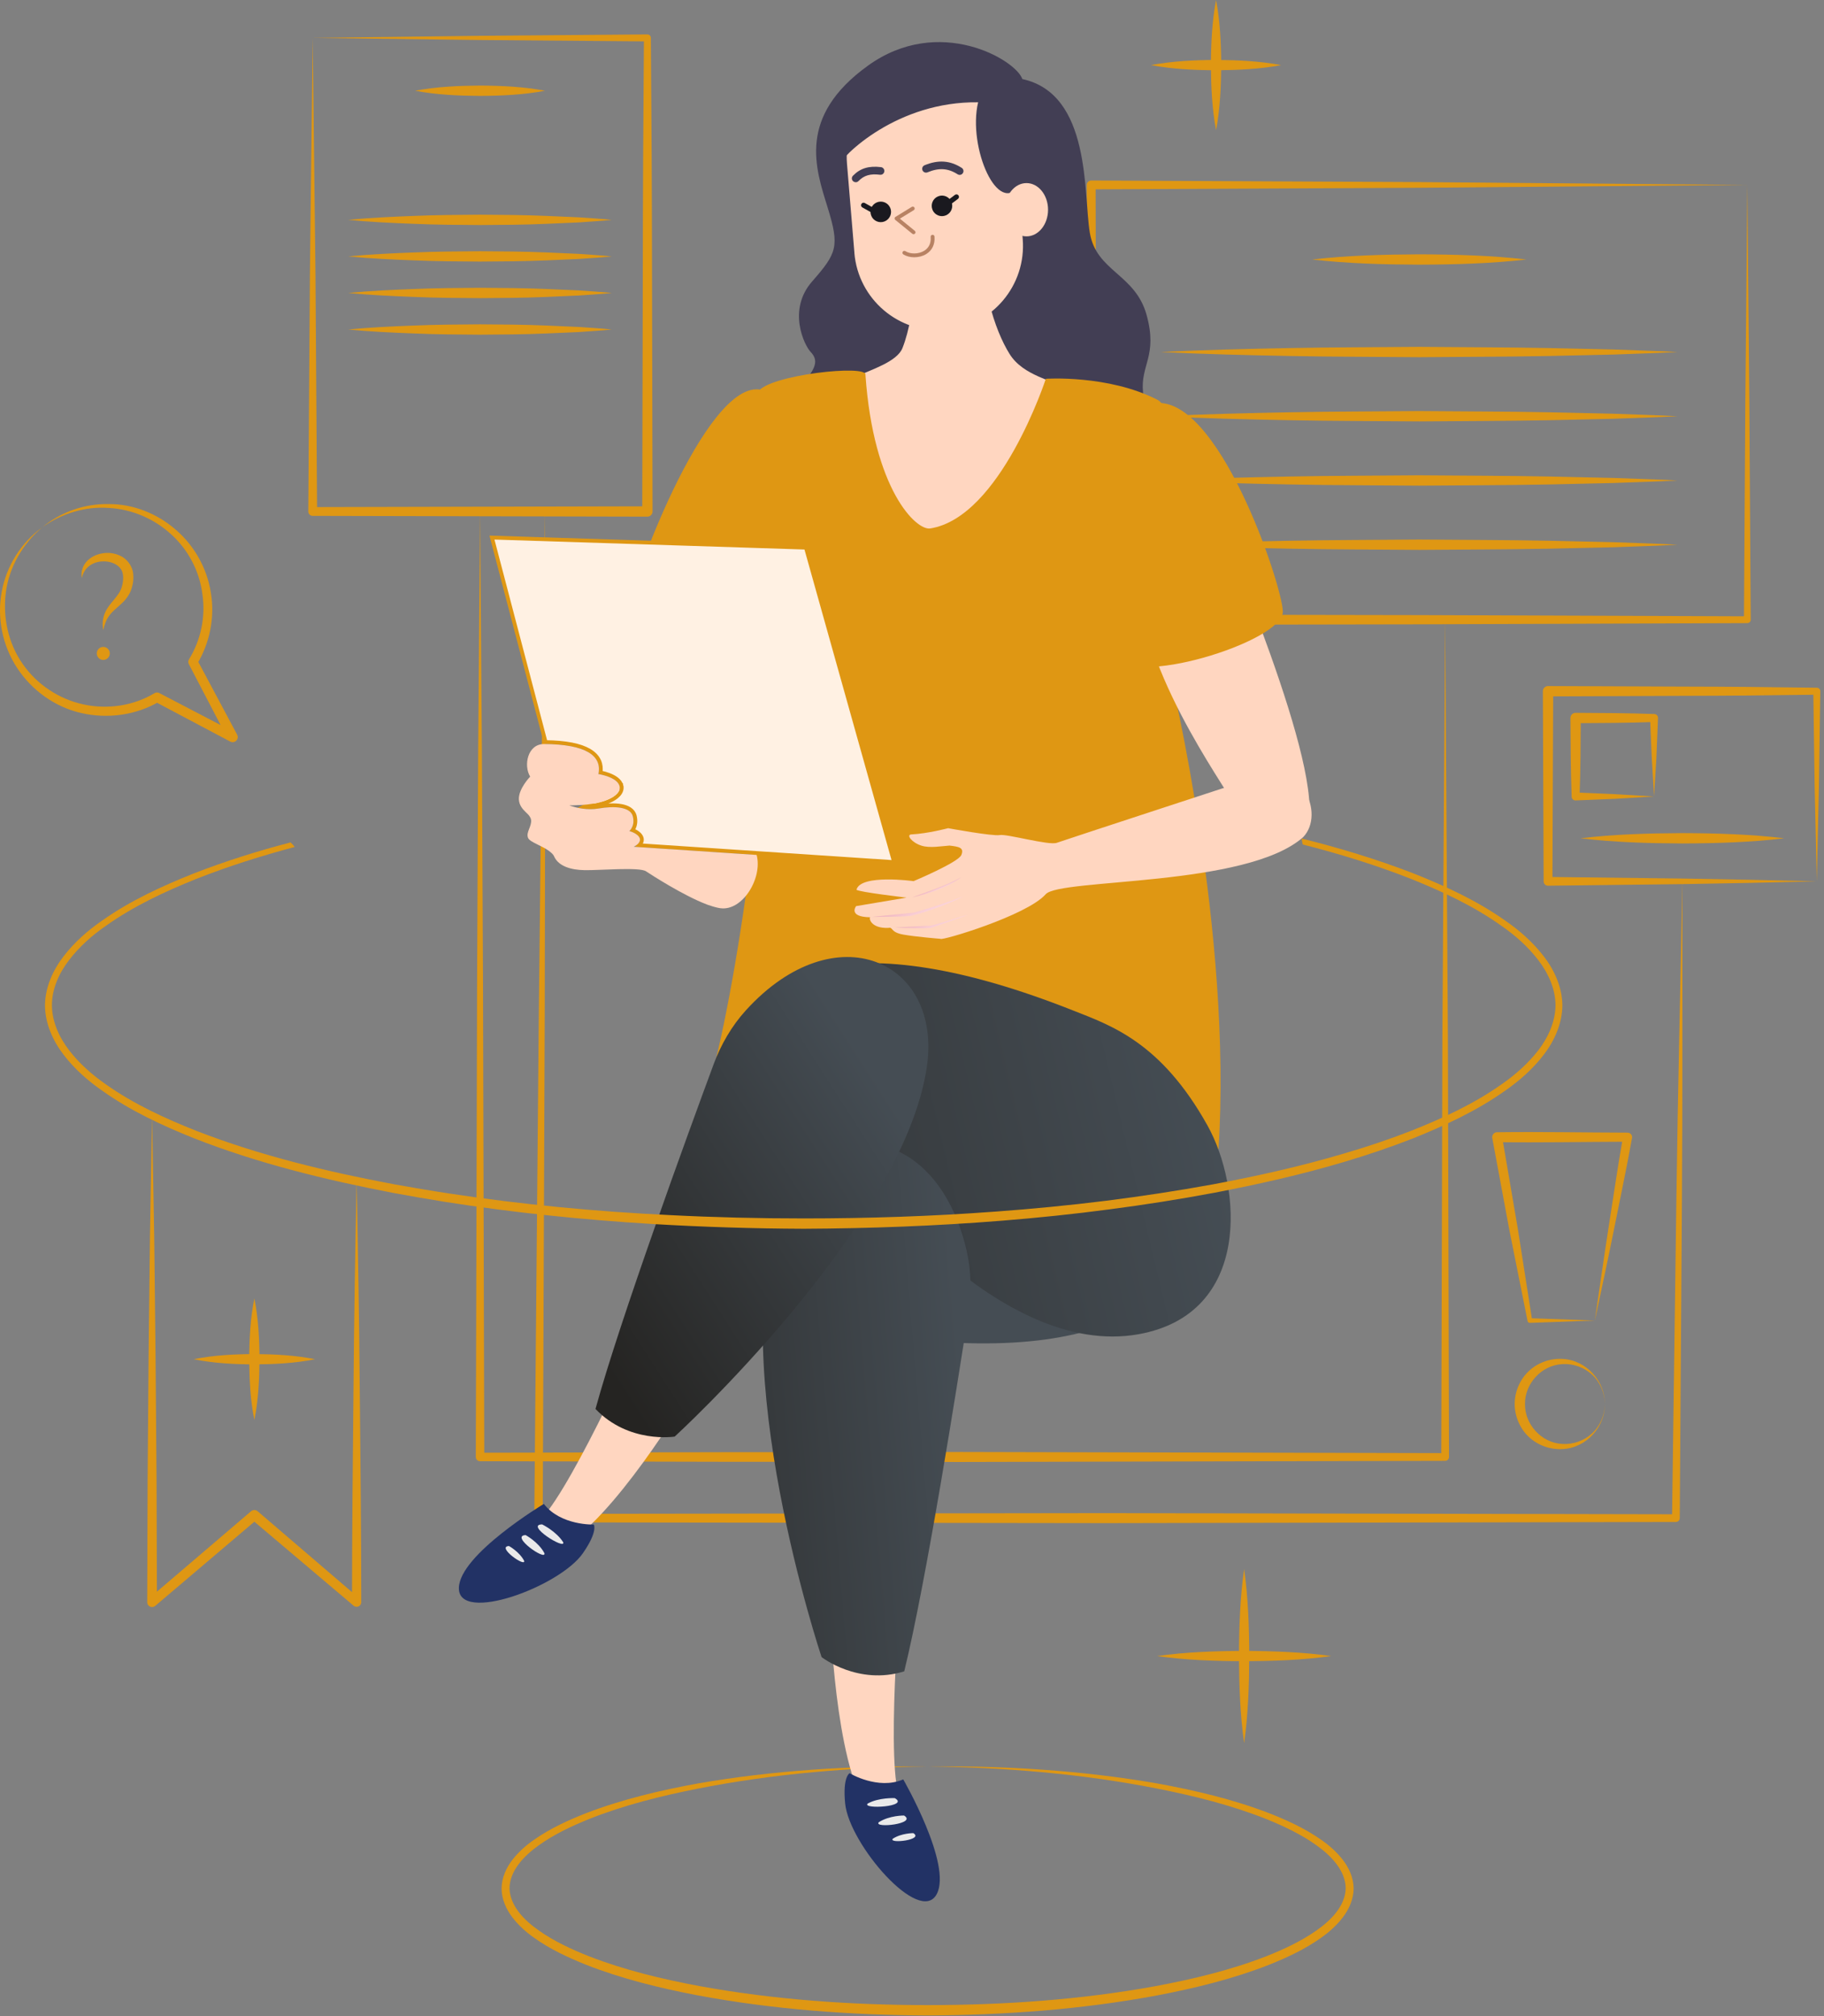 <svg xmlns="http://www.w3.org/2000/svg" width="477" height="527" viewBox="0 0 477 527" fill="none"><rect x="0" y="0" width="477" height="527" fill="#808080" stroke="none"/><path d="M125.535 133.701L126.015 195.491L126.31 257.281L126.641 380.862L125.535 379.755L188.631 379.609L251.728 379.558L377.919 379.855L376.912 380.862L377.196 271.431L377.922 162L378.648 271.431L378.931 380.862C378.931 381.416 378.482 381.868 377.927 381.871H377.922L251.731 382.168L188.634 382.117L125.538 381.971C124.929 381.971 124.434 381.479 124.431 380.87V380.865L124.763 257.284L125.057 195.494L125.538 133.704L125.535 133.701Z" fill="#DF9713"></path><path d="M142.529 133.701L142.584 199.488L142.452 265.275L141.932 396.847L140.825 395.735L289.545 395.537L438.265 395.835L437.259 396.832L438.394 313.608C438.763 285.866 439.458 258.128 439.972 230.386C439.921 258.131 440.044 285.878 439.846 313.622L439.277 396.852C439.275 397.404 438.82 397.85 438.268 397.85L289.548 398.148L140.828 397.95C140.219 397.95 139.725 397.459 139.722 396.85V396.838L140.905 265.273L141.626 199.491L142.532 133.71L142.529 133.701Z" fill="#DF9713"></path><path d="M81.771 9.909L125.534 9.363L169.301 9C169.799 8.997 170.205 9.397 170.21 9.895V9.909C170.379 30.54 170.496 51.174 170.51 71.805L170.653 133.701C170.653 134.444 170.053 135.051 169.31 135.053H169.304L81.774 134.853C81.142 134.856 80.627 134.35 80.624 133.718V133.704L81.042 71.808L81.774 9.912L82.505 71.808L82.923 133.704L81.774 132.555L169.304 132.354L167.954 133.704L168.097 71.808C168.112 51.177 168.229 30.543 168.398 9.912L169.307 10.821L125.543 10.458L81.779 9.912L81.771 9.909Z" fill="#DF9713"></path><path d="M108.543 23.721C114.207 22.655 119.871 22.415 125.538 22.369C131.201 22.409 136.865 22.649 142.532 23.721C136.868 24.794 131.204 25.034 125.538 25.074C119.874 25.028 114.21 24.788 108.543 23.721Z" fill="#DF9713"></path><path d="M91.074 57.475C96.818 56.918 102.561 56.658 108.305 56.44C114.049 56.194 119.793 56.157 125.534 56.123C131.278 56.154 137.022 56.189 142.766 56.435L151.38 56.812C154.251 57.038 157.124 57.169 159.994 57.475C157.124 57.781 154.251 57.913 151.38 58.139L142.766 58.516C137.022 58.762 131.278 58.796 125.534 58.828C119.79 58.793 114.046 58.759 108.305 58.51C102.561 58.293 96.818 58.033 91.074 57.475Z" fill="#DF9713"></path><path d="M91.074 67.028C96.818 66.471 102.562 66.21 108.306 65.993C114.049 65.747 119.793 65.71 125.534 65.676C131.278 65.707 137.022 65.742 142.766 65.987L151.38 66.365C154.251 66.591 157.124 66.722 159.995 67.028C157.124 67.334 154.251 67.466 151.38 67.691L142.766 68.069C137.022 68.315 131.278 68.349 125.534 68.38C119.79 68.346 114.047 68.312 108.306 68.063C102.562 67.846 96.818 67.586 91.074 67.028Z" fill="#DF9713"></path><path d="M91.074 76.583C96.818 76.025 102.562 75.765 108.306 75.548C114.049 75.302 119.793 75.265 125.534 75.231C131.278 75.262 137.022 75.296 142.766 75.542L151.38 75.919C154.251 76.145 157.124 76.277 159.995 76.583C157.124 76.889 154.251 77.02 151.38 77.246L142.766 77.624C137.022 77.869 131.278 77.904 125.534 77.935C119.79 77.901 114.047 77.867 108.306 77.618C102.562 77.4 96.818 77.14 91.074 76.583Z" fill="#DF9713"></path><path d="M91.074 86.135C96.818 85.577 102.562 85.317 108.306 85.1C114.049 84.854 119.793 84.817 125.534 84.782C131.278 84.814 137.022 84.848 142.766 85.094L151.38 85.471C154.251 85.697 157.124 85.829 159.995 86.135C157.124 86.441 154.251 86.572 151.38 86.798L142.766 87.175C137.022 87.421 131.278 87.456 125.534 87.487C119.79 87.453 114.047 87.418 108.306 87.169C102.562 86.952 96.818 86.692 91.074 86.135Z" fill="#DF9713"></path><path d="M456.952 48.349L457.476 105.173L457.836 161.997C457.839 162.483 457.447 162.881 456.961 162.883H456.95L371.158 163.201L285.366 163.347C284.619 163.347 284.016 162.746 284.013 162V161.994L284.208 48.343C284.205 47.706 284.719 47.188 285.354 47.185H285.366L371.158 47.6L456.95 48.343L371.158 49.087L285.366 49.501L286.523 48.343L286.718 161.994L285.368 160.645L371.16 160.791L456.952 161.108L456.066 161.994L456.426 105.17L456.95 48.346L456.952 48.349Z" fill="#DF9713"></path><path d="M343.13 67.834C352.473 66.77 361.816 66.527 371.16 66.481C380.503 66.519 389.847 66.762 399.19 67.834C389.847 68.903 380.503 69.146 371.16 69.186C361.816 69.143 352.473 68.897 343.13 67.834Z" fill="#DF9713"></path><path d="M303.606 92.018C314.865 91.461 326.124 91.201 337.383 90.983C348.642 90.76 359.901 90.78 371.16 90.669C382.419 90.775 393.678 90.763 404.937 90.981L421.825 91.358C427.455 91.584 433.084 91.715 438.714 92.021C433.084 92.327 427.455 92.459 421.825 92.685L404.937 93.062C393.678 93.276 382.419 93.268 371.16 93.374C359.901 93.259 348.642 93.282 337.383 93.059C326.124 92.842 314.865 92.582 303.606 92.024V92.018Z" fill="#DF9713"></path><path d="M303.606 108.807C314.865 108.249 326.124 107.989 337.383 107.772C348.642 107.549 359.901 107.569 371.16 107.457C382.419 107.563 393.678 107.551 404.937 107.769L421.825 108.146C427.455 108.372 433.084 108.503 438.714 108.809C433.084 109.115 427.455 109.247 421.825 109.473L404.937 109.85C393.678 110.064 382.419 110.056 371.16 110.162C359.901 110.047 348.642 110.07 337.383 109.847C326.124 109.63 314.865 109.37 303.606 108.812V108.807Z" fill="#DF9713"></path><path d="M303.606 125.598C314.865 125.04 326.124 124.78 337.383 124.563C348.642 124.34 359.901 124.36 371.16 124.248C382.419 124.354 393.678 124.342 404.937 124.56L421.825 124.937C427.455 125.163 433.084 125.294 438.714 125.6C433.084 125.906 427.455 126.038 421.825 126.264L404.937 126.641C393.678 126.856 382.419 126.847 371.16 126.953C359.901 126.838 348.642 126.861 337.383 126.638C326.124 126.421 314.865 126.161 303.606 125.603V125.598Z" fill="#DF9713"></path><path d="M303.606 142.39C314.865 141.832 326.124 141.572 337.383 141.355C348.642 141.132 359.901 141.152 371.16 141.04C382.419 141.146 393.678 141.134 404.937 141.352L421.825 141.729C427.455 141.955 433.084 142.086 438.714 142.392C433.084 142.698 427.455 142.83 421.825 143.056L404.937 143.433C393.678 143.648 382.419 143.639 371.16 143.745C359.901 143.63 348.642 143.653 337.383 143.43C326.124 143.213 314.865 142.953 303.606 142.395V142.39Z" fill="#DF9713"></path><path d="M242.576 461.734C262.636 461.562 282.766 462.754 302.602 466.197C312.495 467.992 322.341 470.317 331.799 473.936C336.502 475.783 341.157 477.896 345.38 480.841C347.495 482.29 349.48 484.017 351.115 486.107C352.733 488.18 353.96 490.796 353.991 493.612C353.991 496.429 352.793 499.073 351.189 501.175C349.571 503.296 347.598 505.054 345.488 506.535C341.28 509.543 336.62 511.69 331.916 513.586C322.459 517.294 312.609 519.693 302.711 521.591C282.878 525.299 262.71 526.755 242.582 526.843C222.451 526.76 202.286 525.299 182.453 521.594C172.555 519.696 162.703 517.3 153.245 513.589C148.542 511.696 143.884 509.546 139.673 506.541C137.563 505.057 135.59 503.299 133.972 501.177C132.368 499.076 131.167 496.431 131.17 493.612C131.201 490.793 132.428 488.177 134.046 486.104C135.682 484.014 137.663 482.288 139.781 480.838C144.004 477.893 148.659 475.78 153.362 473.933C162.82 470.314 172.666 467.995 182.559 466.194C202.392 462.752 222.523 461.562 242.585 461.734C222.529 462 202.452 463.638 182.802 467.495C172.995 469.428 163.24 471.843 153.985 475.523C149.388 477.39 144.859 479.526 140.879 482.382C136.98 485.152 133.291 489.035 133.248 493.612C133.357 498.187 137.071 501.984 140.985 504.691C144.973 507.49 149.499 509.586 154.1 511.407C163.354 514.995 173.104 517.334 182.905 519.17C202.555 522.761 222.594 524.127 242.582 524.139C262.57 524.133 282.612 522.763 302.259 519.172C312.06 517.337 321.81 514.998 331.064 511.41C335.665 509.589 340.188 507.487 344.179 504.697C348.096 501.987 351.81 498.19 351.918 493.612C351.876 489.029 348.187 485.147 344.288 482.376C340.305 479.52 335.776 477.384 331.179 475.517C321.924 471.838 312.169 469.425 302.362 467.489C282.712 463.635 262.636 462 242.579 461.734H242.576Z" fill="#DF9713"></path><path d="M272.279 233.923C272.279 233.923 212.361 220.512 203.91 232.625C197.658 241.593 161.495 334.179 200.95 343.49C267.893 359.292 308.682 351.011 316.698 315.861C324.714 280.711 272.279 233.923 272.279 233.923Z" fill="#454D54"></path><g clip-path="url(#clip0_753_2593)"><path d="M267.35 20.66C265.68 15.65 245.57 3.78 227 17.15C208.42 30.52 213.29 44.06 216.45 54.28C219.61 64.5 218.86 66.17 212.36 73.6C205.86 81.03 210.34 90.27 211.99 91.99C216.45 96.63 206.98 99.98 206.05 110.38C205.31 118.64 212.55 120.97 219.61 124.87C226.67 128.77 275.7 143.26 287.78 141.96C299.85 140.66 305.55 130.45 305.39 123.76C305.11 112.22 299.66 109.82 298.92 102.58C298.18 95.34 302.82 93.11 299.85 82.33C296.88 71.56 286.66 71 284.99 60.78C283.32 50.56 285.36 24.56 267.34 20.66H267.35Z" fill="#423E54"></path><path d="M223.43 66.1C224.44 78.26 235.11 87.29 247.27 86.28C259.43 85.27 268.46 74.59 267.45 62.44L265.52 39.16C264.51 27.01 253.83 17.97 241.68 18.99C229.52 20 220.49 30.67 221.5 42.83L223.44 66.11L223.43 66.1Z" fill="#FFD6C0"></path><path d="M239.552 65.907C239.552 65.907 239.71 81.741 236 91C234.574 94.569 227.912 96.579 223.778 98.506C211.411 104.283 222.392 165.946 241.058 166.953C251.083 167.49 282.402 104.237 279.264 101.972C275.566 99.29 267.647 98.385 264 92.5C260.152 86.295 256.07 74.417 256.236 55.716C256.293 56.562 239.552 65.902 239.552 65.902V65.907Z" fill="#FFD6C0"></path><path d="M250.97 45.72C250.79 45.72 250.6 45.67 250.43 45.56C247.93 43.96 245.57 43.8 242.55 45.05C242.04 45.26 241.46 45.02 241.24 44.51C241.03 44 241.27 43.41 241.78 43.2C245.37 41.72 248.46 41.93 251.5 43.88C251.97 44.18 252.1 44.8 251.8 45.26C251.61 45.56 251.29 45.72 250.96 45.72H250.97Z" fill="#423E54"></path><path d="M223.78 47.63C223.53 47.63 223.28 47.539 223.08 47.349C222.68 46.969 222.67 46.33 223.06 45.94C224.95 43.989 227.21 43.3 230.39 43.69C230.94 43.76 231.33 44.26 231.26 44.81C231.19 45.36 230.7 45.75 230.14 45.68C227.58 45.36 225.95 45.84 224.5 47.34C224.3 47.54 224.04 47.64 223.78 47.64V47.63Z" fill="#423E54"></path><path d="M238.91 61.22C238.8 61.22 238.69 61.18 238.59 61.11L234.14 57.49C234.01 57.39 233.95 57.23 233.96 57.07C233.97 56.91 234.06 56.76 234.2 56.68L238.44 54.08C238.68 53.94 238.98 54.01 239.13 54.24C239.27 54.48 239.2 54.78 238.97 54.93L235.33 57.16L239.23 60.34C239.44 60.51 239.48 60.83 239.3 61.04C239.2 61.16 239.06 61.22 238.91 61.22Z" fill="#B88263"></path><path d="M243.86 54.86C244.44 56.23 246.01 56.87 247.38 56.29C248.75 55.71 249.39 54.14 248.81 52.77C248.23 51.4 246.66 50.76 245.3 51.34C243.93 51.91 243.29 53.49 243.87 54.86H243.86Z" fill="#1A191F"></path><path d="M227.86 56.43C228.43 57.8 230.01 58.44 231.38 57.86C232.74 57.28 233.39 55.7 232.81 54.34C232.23 52.97 230.65 52.34 229.29 52.91C227.92 53.49 227.28 55.06 227.86 56.42V56.43Z" fill="#1A191F"></path><path d="M228.51 55.8C228.4 55.8 228.29 55.77 228.19 55.72L225.51 54.22C225.19 54.04 225.08 53.64 225.26 53.32C225.44 53 225.84 52.89 226.16 53.07L228.84 54.57C229.16 54.75 229.27 55.15 229.09 55.47C228.97 55.69 228.75 55.81 228.51 55.81V55.8Z" fill="#1A191F"></path><path d="M247.47 54.12C247.27 54.12 247.07 54.031 246.94 53.861C246.72 53.571 246.78 53.16 247.07 52.941L249.73 50.941C250.02 50.721 250.44 50.781 250.65 51.071C250.87 51.361 250.81 51.77 250.52 51.99L247.86 53.99C247.74 54.081 247.6 54.12 247.47 54.12Z" fill="#1A191F"></path><path d="M218.73 44.01C220.33 40.46 234.75 26.46 255.79 26.74C253 38.58 261.13 57.06 266.79 48.15C270.13 27.35 255.83 16.02 248.21 15.27C240.6 14.53 214.55 20.05 218.72 44.01H218.73Z" fill="#423E54"></path><path d="M274.08 54.83C274.08 58.68 271.55 61.79 268.44 61.79C265.33 61.79 262.8 58.67 262.8 54.83C262.8 50.99 265.33 47.86 268.44 47.86C271.55 47.86 274.08 50.98 274.08 54.83Z" fill="#FFD6C0"></path><path d="M239.082 67.25C238.042 67.25 237.032 67 236.232 66.5C236.002 66.35 235.932 66.04 236.072 65.81C236.222 65.57 236.532 65.51 236.762 65.65C238.102 66.49 240.202 66.45 241.662 65.57C242.542 65.04 243.552 63.97 243.382 61.92C243.362 61.64 243.562 61.4 243.842 61.38C244.112 61.34 244.362 61.56 244.382 61.84C244.552 63.84 243.772 65.47 242.192 66.43C241.292 66.98 240.182 67.25 239.092 67.25H239.082Z" fill="#B88263"></path></g><path d="M198.259 102.43C198.259 102.43 198.488 147.559 196.908 154.336C195.327 161.119 194.131 172.861 197.829 188.617C201.58 199.826 189.55 278.819 182.777 290.657C180.922 293.9 231.038 335.295 318.645 300.568C322.355 244.086 306.163 176.881 306.163 176.881C306.163 176.881 311.837 109.201 302.682 104.506C289.817 97.906 273.499 99.015 273.499 99.015C273.499 99.015 261.675 135.246 243.256 138.14C239.563 138.717 228.427 127.954 226.331 98.049C227.15 95.132 200.807 98.037 198.253 102.435L198.259 102.43Z" fill="#DF9713"></path><path d="M213.941 253.242C230.127 249.433 252.451 253.002 280.564 264.12C290.635 268.101 303.586 272.424 315.736 294.14C324.8 310.336 327.325 343.399 297.832 348.757C261.011 355.443 224.115 305.246 224.115 305.246C224.115 305.246 223.125 312.041 213.947 322.77V253.242H213.941Z" fill="url(#paint0_linear_753_2593)"></path><path d="M235.532 415.871C235.532 415.871 231.484 462.722 235.549 470.729C239.511 478.53 245.323 488.853 236.631 483.585C231.438 480.434 229.039 478.318 225.175 470.14C217.806 454.555 217.004 419.657 217.004 419.657L235.538 415.865L235.532 415.871Z" fill="#FFD6C0"></path><path d="M253.236 343.33C250.361 361.94 242.197 413.549 236.471 436.895C224.396 440.652 214.851 433.166 214.851 433.166C214.851 433.166 189.258 356.604 204.116 316.879C214.004 290.428 244.756 292.893 252.726 326.67C254.014 332.126 254.089 337.794 253.236 343.336V343.33Z" fill="url(#paint1_linear_753_2593)"></path><path d="M236.213 465.142C236.213 465.142 249.044 487.389 244.979 495.104C240.565 503.477 222.06 482.099 221.018 471.439C220.331 464.433 222.18 463.523 222.18 463.523C222.18 463.523 229.578 468.002 236.213 465.142Z" fill="#223265"></path><path d="M234.003 470.038C234.003 470.038 229.835 469.827 226.892 471.468C225.415 473.012 237.971 472.309 234.003 470.038Z" fill="#E9E9EA"></path><path d="M236.414 474.584C236.414 474.584 232.583 474.533 229.801 476.346C228.386 477.998 239.981 476.763 236.414 474.584Z" fill="#E9E9EA"></path><path d="M238.842 479.188C238.842 479.188 235.738 479.165 233.471 480.657C232.314 482.024 241.721 480.966 238.842 479.188Z" fill="#E9E9EA"></path><path d="M166.768 350.388C166.768 350.388 147.53 393.31 140.087 398.342C132.832 403.238 122.738 409.443 132.895 409.054C138.964 408.826 142.091 408.134 149.448 402.861C163.464 392.806 181.122 362.69 181.122 362.69L166.768 350.388Z" fill="#FFD6C0"></path><path d="M186.556 278.384C180.023 296.044 162.079 345.126 155.729 368.305C164.461 377.444 176.444 375.529 176.444 375.529C176.444 375.529 236.03 321.008 242.357 279.07C246.565 251.149 218.481 238.396 195.098 264.057C191.319 268.204 188.497 273.122 186.55 278.378L186.556 278.384Z" fill="url(#paint2_linear_753_2593)"></path><path d="M142.222 393.126C142.222 393.126 120.196 406.354 120.001 415.07C119.789 424.53 146.362 414.813 152.448 406C156.456 400.206 155.282 398.519 155.282 398.519C155.282 398.519 146.642 398.845 142.228 393.132L142.222 393.126Z" fill="#223265"></path><path d="M141.781 398.484C141.781 398.484 145.526 400.32 147.301 403.18C147.839 405.244 137.207 398.542 141.781 398.484Z" fill="#E9E9EA"></path><path d="M137.459 401.281C137.459 401.281 140.831 403.094 142.383 406.028C142.824 408.161 133.285 401.464 137.459 401.281Z" fill="#E9E9EA"></path><path d="M133.101 404.136C133.101 404.136 135.827 405.617 137.081 408.025C137.43 409.775 129.723 404.296 133.101 404.136Z" fill="#E9E9EA"></path><path d="M169.453 157.544L159.897 194.318L179.021 199.923L192.802 168.925C192.802 168.925 179.651 142.606 169.453 157.544Z" fill="#FFD6C0"></path><path d="M341.879 216.182C346.769 201.13 319.675 139.569 316.337 129.744C310.411 112.306 308.258 108.903 308.258 108.903C308.258 108.903 300.729 135.171 298.639 149.143C295.296 171.533 321.152 206.569 322.32 209.731C324.983 216.937 335.558 221.524 341.879 216.177V216.182Z" fill="#FFD6C0"></path><path d="M199.123 101.91C199.123 101.91 199.369 103.059 199.816 106.056C202.753 125.741 198.459 161.852 196.879 171.506C195.373 180.673 163.521 170.253 163.682 162.178C163.836 155.155 184.552 98.57 199.123 101.91Z" fill="#DF9713"></path><path d="M301.474 105.495C301.474 105.495 301.394 107.022 299.155 109.356C284.028 125.141 290.629 161.451 292.456 171.105C294.196 180.273 335.661 167.897 335.478 159.821C335.295 152.798 318.318 102.161 301.468 105.495H301.474Z" fill="#DF9713"></path><path d="M328.338 203.252C328.338 203.252 279.293 219.283 276.35 220.318C274.266 221.056 263.267 217.933 261.446 218.288C259.625 218.642 247.945 216.492 247.945 216.492C247.945 216.492 242.718 217.899 238.321 218.122C236.906 218.196 238.429 220.266 241 221.067C243.17 221.748 246.13 221.187 248.306 221.039C250.848 221.336 252.182 221.582 251.403 223.503C250.625 225.425 238.916 230.332 238.916 230.332C238.916 230.332 225.049 228.422 223.984 232.574C224.373 233.163 237.078 234.644 237.078 234.644L223.886 236.863C223.886 236.863 221.648 239.683 227.574 239.78C227.167 240.049 227.78 242.748 232.337 242.554C233.614 242.274 232.778 243.669 236.122 244.287C239.46 244.899 245.953 245.408 245.953 245.408C245.884 246.083 268.506 239.374 273.464 233.758C277.186 229.543 326.019 231.956 340.797 218.831C346.7 212.683 340.121 198.008 328.338 203.246V203.252Z" fill="#FFD6C0"></path><path d="M238.538 234.575C238.538 234.575 248.667 231.07 251.375 229.285C251.455 229.297 247.459 232.637 238.538 234.575Z" fill="url(#paint3_linear_753_2593)"></path><path d="M228.083 239.666C228.083 239.666 237.834 238.688 238.721 238.591C239.609 238.499 248.913 235.582 251.862 234.318C250.379 235.285 242.391 238.528 238.498 239.323C237.805 239.711 228.083 239.666 228.083 239.666Z" fill="url(#paint4_linear_753_2593)"></path><path d="M233.969 242.474C233.969 242.474 242.317 241.948 243.09 242.005C243.857 242.056 252.428 239.237 252.961 239.162C253.499 239.088 244.676 242.114 243.68 242.491C242.683 242.868 233.969 242.474 233.969 242.474Z" fill="url(#paint5_linear_753_2593)"></path><path d="M152.576 210.912C153.734 211.058 155.083 211.093 156.483 210.855C158.552 210.503 160.697 210.378 162.425 210.68C164.127 210.979 165.613 211.736 165.995 213.312C166.334 214.703 166.084 215.776 165.73 216.508C165.636 216.7 165.537 216.868 165.441 217.01C165.602 217.075 165.782 217.153 165.967 217.244C166.594 217.555 167.421 218.086 167.744 218.907C168.09 219.777 167.605 220.501 167.154 220.947L197.916 222.989L233.822 225.369L223.748 189.46L210.761 143.156L128.655 140.524L142.681 193.994C147.967 194.055 151.749 194.817 154.117 196.207C155.339 196.926 156.203 197.822 156.685 198.891C157.103 199.819 157.217 200.842 157.066 201.93C157.164 201.951 157.274 201.975 157.393 202.003C157.885 202.117 158.551 202.296 159.239 202.557C159.922 202.816 160.649 203.164 161.248 203.624C161.845 204.082 162.357 204.684 162.527 205.457L152.576 210.912ZM152.576 210.912C155.256 210.707 157.463 210.196 159.11 209.506C160.287 209.012 161.209 208.414 161.806 207.742C162.409 207.064 162.707 206.275 162.527 205.457L152.576 210.912Z" fill="#FFF1E3" stroke="#DF9713"></path><path d="M188.433 237.415C188.028 237.36 187.567 237.28 187.107 237.143C186.621 237.034 186.132 236.871 185.62 236.683C185.512 236.657 185.431 236.628 185.323 236.603C185.188 236.548 185.08 236.523 184.945 236.468C184.865 236.443 184.811 236.414 184.811 236.414C178.673 234.087 170.37 228.706 168.935 227.76C167.205 226.596 156.575 227.542 152.924 227.462C149.273 227.408 146.108 226.436 144.944 223.946C144.81 223.62 144.593 223.322 144.321 223.054C144.295 223.028 144.267 223.028 144.267 223.028C142.428 221.189 138.506 220.269 138.074 218.971C137.534 217.484 139.1 216.023 138.886 214.293C138.832 213.996 138.723 213.724 138.534 213.456C138.291 213.05 137.885 212.672 137.453 212.266C136.67 211.483 135.804 210.562 135.695 209.021C135.532 206.208 138.643 203.017 138.643 203.017C136.859 200.069 137.968 194.471 142.294 194.497C153.221 194.551 157.493 197.553 156.492 202.34C156.492 202.34 161.495 203.097 162.036 205.559C162.116 205.965 162.061 206.397 161.847 206.777H161.821C161.524 207.4 160.901 207.966 159.983 208.507H159.957C158.036 209.587 154.874 210.399 150.68 210.482H150.625C150.056 210.537 149.462 210.537 148.867 210.508C148.867 210.508 149.11 210.617 149.516 210.751H149.542C150.785 211.157 153.544 211.86 156.575 211.346C160.658 210.642 164.906 210.885 165.501 213.427C166.124 215.969 164.58 217.241 164.58 217.241C164.58 217.241 166.77 217.81 167.285 219.079C167.745 220.243 166.15 221.135 165.798 221.324C165.773 221.35 165.744 221.35 165.718 221.35L197.874 223.485C199.469 229.544 194.197 238.172 188.436 237.415H188.433Z" fill="#FFD6C0"></path><path d="M403.65 249.911C400.837 246.26 397.349 243.204 393.615 240.633C386.179 235.387 377.927 231.599 369.545 228.274C360.024 224.597 350.26 221.646 340.391 219.188C340.471 219.728 340.554 220.243 340.688 220.757C350.289 223.19 359.755 226.112 368.978 229.737C377.255 233.065 385.421 236.851 392.643 242.017C396.294 244.533 399.622 247.507 402.272 250.969C404.923 254.403 406.761 258.514 406.79 262.788C406.735 267.088 404.897 271.171 402.247 274.608C399.57 278.041 396.243 280.989 392.591 283.505C385.344 288.617 377.175 292.377 368.898 295.648C363.192 297.866 357.405 299.813 351.535 301.517C340.256 304.871 328.737 307.441 317.161 309.603C307.829 311.307 298.5 312.713 289.113 313.903H289.088C279.541 315.092 269.966 316.013 260.337 316.716H260.311C243.651 317.96 226.883 318.5 210.169 318.5C198.512 318.5 186.882 318.228 175.225 317.634H175.2C155.944 316.713 136.688 314.903 117.621 312.007C112.806 311.278 107.992 310.466 103.18 309.6C85.599 306.3 68.102 302.109 51.442 295.645C43.165 292.371 34.999 288.614 27.749 283.502C24.124 280.986 20.77 278.039 18.12 274.605C15.469 271.171 13.602 267.085 13.577 262.785C13.577 258.511 15.415 254.403 18.065 250.966C20.716 247.504 24.044 244.53 27.695 242.014C34.917 236.877 43.082 233.063 51.359 229.735C59.742 226.435 68.345 223.731 77.054 221.403C76.811 220.997 76.404 220.62 75.973 220.214C67.453 222.433 59.041 225.083 50.793 228.274C42.436 231.602 34.159 235.387 26.723 240.633C22.991 243.204 19.5 246.26 16.687 249.911C13.874 253.536 11.818 258.025 11.764 262.785C11.79 267.571 13.845 272.089 16.633 275.714C19.446 279.391 22.909 282.447 26.64 285.046C34.076 290.347 42.353 294.187 50.71 297.54C67.533 304.139 85.113 308.413 102.774 311.821C107.182 312.633 111.617 313.417 116.054 314.12C134.146 316.988 152.376 318.852 170.685 319.961C183.828 320.744 197 321.15 210.172 321.205C227.48 321.125 244.763 320.476 262.018 319.095C271.456 318.337 280.868 317.365 290.225 316.118C299.366 314.929 308.481 313.494 317.57 311.79C328.983 309.6 340.342 307.058 351.512 303.73C357.625 301.917 363.683 299.862 369.633 297.537C377.99 294.158 386.267 290.344 393.704 285.043C397.435 282.447 400.897 279.391 403.71 275.711C406.495 272.086 408.551 267.571 408.579 262.783C408.525 258.022 406.469 253.533 403.656 249.908L403.65 249.911Z" fill="#DF9713"></path><path d="M335.034 17.017C329.362 18.084 323.69 18.324 318.017 18.37C312.345 18.33 306.672 18.09 301 17.017C306.672 15.945 312.345 15.705 318.017 15.665C323.69 15.711 329.362 15.951 335.034 17.017Z" fill="#DF9713"></path><path d="M318.017 34.034C316.95 28.362 316.71 22.689 316.665 17.017C316.705 11.345 316.945 5.672 318.017 0C319.089 5.672 319.329 11.345 319.369 17.017C319.323 22.689 319.083 28.362 318.017 34.034Z" fill="#DF9713"></path><path d="M82.394 355.307C77.102 356.374 71.81 356.614 66.517 356.66C61.225 356.62 55.933 356.38 50.641 355.307C55.933 354.235 61.225 353.995 66.517 353.955C71.81 354.001 77.102 354.241 82.394 355.307Z" fill="#DF9713"></path><path d="M66.518 371.183C65.451 365.891 65.211 360.599 65.165 355.307C65.205 350.015 65.445 344.723 66.518 339.431C67.59 344.723 67.83 350.015 67.87 355.307C67.824 360.599 67.584 365.891 66.518 371.183Z" fill="#DF9713"></path><path d="M348.125 432.902C340.534 433.966 332.946 434.209 325.355 434.254C317.764 434.217 310.176 433.974 302.585 432.902C310.176 431.833 317.764 431.59 325.355 431.55C332.946 431.593 340.534 431.839 348.125 432.902Z" fill="#DF9713"></path><path d="M325.355 455.669C324.291 448.081 324.048 440.49 324.003 432.899C324.04 425.309 324.283 417.721 325.355 410.13C326.424 417.718 326.667 425.309 326.707 432.899C326.664 440.49 326.419 448.078 325.355 455.669Z" fill="#DF9713"></path><path d="M475.11 230.383L457.541 230.792L439.972 231.112L404.831 231.532C404.205 231.541 403.691 231.037 403.682 230.411V230.403V230.386L403.479 180.692C403.476 179.949 404.077 179.346 404.82 179.34H404.831L439.972 179.48C451.686 179.494 463.399 179.606 475.113 179.777H475.139C475.636 179.786 476.034 180.192 476.025 180.689L475.67 205.535L475.113 230.38L474.555 205.535L474.201 180.689L475.113 181.601C463.399 181.773 451.686 181.884 439.972 181.899L404.831 182.039L406.181 180.689L405.978 230.383L404.831 229.236L439.972 229.657L457.541 229.977L475.11 230.386V230.383Z" fill="#DF9713"></path><path d="M432.553 208.199L422.549 208.808L412.042 209.234C411.493 209.257 411.033 208.831 411.01 208.282V208.276L411.007 208.196C410.761 201.36 410.724 194.524 410.689 187.688C410.687 186.945 411.284 186.339 412.028 186.336H412.042C418.878 186.367 425.714 186.402 432.55 186.648H432.63C433.182 186.67 433.611 187.134 433.591 187.683V187.688L433.162 198.195L432.55 208.196L432.553 208.199ZM432.553 208.199L431.941 197.692L431.512 187.691L432.553 188.732C425.717 188.978 418.881 189.012 412.045 189.043L413.397 187.691C413.363 194.527 413.328 201.363 413.08 208.199L412.045 207.164L422.046 207.59L432.553 208.199Z" fill="#DF9713"></path><path d="M413.336 219.132C422.214 218.068 431.091 217.825 439.969 217.779C448.846 217.816 457.723 218.062 466.601 219.132C457.723 220.201 448.846 220.444 439.969 220.484C431.091 220.441 422.214 220.195 413.336 219.132Z" fill="#DF9713"></path><path d="M11.078 137.829C15.849 133.849 22.145 131.616 28.466 131.768C34.813 131.728 41.115 134.25 45.932 138.441C50.796 142.604 54.158 148.551 55.144 154.952C56.225 161.334 54.873 168.087 51.513 173.642L51.693 173.004V173.027L51.553 172.455L62.017 192.049C62.364 192.698 62.12 193.507 61.469 193.853C61.066 194.067 60.591 194.05 60.214 193.853L40.48 183.394L41.701 183.368C35.591 186.959 28.132 187.98 21.282 186.396C14.394 184.849 8.296 180.441 4.485 174.614C0.636 168.787 -0.819 161.494 0.445 154.723C1.654 147.936 5.591 141.763 11.078 137.826C5.903 142.146 2.357 148.319 1.523 154.898C0.696 161.442 2.174 168.261 5.971 173.608C9.694 178.985 15.495 182.762 21.793 184.132C28.095 185.518 34.899 184.518 40.429 181.19C40.809 180.961 41.264 180.961 41.63 181.153L41.65 181.164L61.454 191.491L59.653 193.295L49.38 173.599C49.286 173.422 49.24 173.213 49.237 173.027V173.004V172.99C49.237 172.761 49.306 172.547 49.418 172.367C52.54 167.332 53.815 161.171 52.923 155.284C52.194 149.377 49.255 143.75 44.8 139.708C40.383 135.642 34.519 133.086 28.426 132.78C22.337 132.334 16.112 134.212 11.072 137.832L11.078 137.829Z" fill="#DF9713"></path><path d="M21.407 151.121C21.119 149.712 21.519 148.065 22.58 146.858C23.64 145.658 25.161 144.911 26.74 144.654C28.323 144.368 30.013 144.577 31.563 145.332C33.112 146.084 34.382 147.676 34.751 149.44C35.039 151.247 34.811 152.725 34.245 154.332C33.624 155.884 32.532 157.162 31.437 158.094C30.373 159.078 29.313 159.876 28.564 160.942C27.775 161.983 27.32 163.287 27.008 164.702C26.72 163.295 26.817 161.745 27.403 160.302C28 158.861 29.035 157.691 29.913 156.636C30.794 155.561 31.526 154.586 31.84 153.451C32.183 152.399 32.323 150.975 32.103 149.995C31.78 147.945 29.416 146.675 26.957 146.75C24.524 146.767 21.971 148.173 21.405 151.127L21.407 151.121Z" fill="#DF9713"></path><path d="M28.71 170.806C28.71 171.743 27.949 172.507 27.009 172.507C26.068 172.507 25.307 171.746 25.307 170.806C25.307 169.865 26.068 169.104 27.009 169.104C27.949 169.104 28.71 169.865 28.71 170.806Z" fill="#DF9713"></path><path d="M417.073 345.195L400.071 345.804C399.782 345.815 399.533 345.612 399.479 345.335L399.473 345.301L394.695 321.427L390.25 297.494C390.121 296.797 390.581 296.125 391.279 295.993C391.35 295.979 391.419 295.973 391.49 295.97H391.525C402.892 295.822 414.26 296.053 425.628 296.079C426.282 296.079 426.811 296.608 426.811 297.263C426.811 297.331 426.803 297.406 426.794 297.471C425.345 305.591 423.615 313.628 422.031 321.619C420.427 329.613 418.72 337.47 417.079 345.189L417.073 345.195ZM417.073 345.195C418.283 336.938 419.424 328.818 420.67 320.838C421.937 312.856 423.057 304.914 424.458 297.06L425.625 298.452C414.257 298.481 402.89 298.712 391.522 298.561L392.797 297.04L396.9 321.033L400.671 345.086L400.073 344.586L417.076 345.195H417.073Z" fill="#DF9713"></path><path d="M419.681 367.016C419.816 372.865 414.895 378.54 408.571 378.798C405.492 378.972 402.264 377.877 399.894 375.693C397.518 373.514 396.117 370.281 396.108 367.016C396.114 363.75 397.512 360.511 399.888 358.335C402.253 356.143 405.489 355.05 408.568 355.228C414.895 355.488 419.813 361.172 419.679 367.018L419.681 367.016ZM419.681 367.016C419.67 364.102 418.421 361.226 416.293 359.293C414.172 357.355 411.302 356.411 408.571 356.586C402.973 356.866 398.699 361.892 398.81 367.016C398.696 372.139 402.964 377.177 408.571 377.454C411.302 377.626 414.175 376.682 416.293 374.741C418.421 372.808 419.67 369.932 419.681 367.018V367.016Z" fill="#DF9713"></path><path d="M93.262 308.473C93.627 326.862 93.939 345.255 94.085 363.644C94.268 382.034 94.462 400.426 94.471 418.816C94.471 419.485 93.931 420.025 93.262 420.028C92.964 420.028 92.687 419.916 92.475 419.739L65.66 397.055H67.373L40.595 419.785C40.063 420.242 39.262 420.179 38.805 419.648C38.602 419.41 38.499 419.11 38.499 418.818L38.602 387.063L38.856 355.307L39.211 323.552L39.771 291.796L40.332 323.552L40.686 355.307L40.941 387.063L41.044 418.818L38.948 417.852L65.66 395.045C66.16 394.616 66.889 394.631 67.376 395.045L94.048 417.898L92.052 418.818C92.064 400.429 92.255 382.037 92.438 363.647C92.584 345.258 92.896 326.865 93.262 308.476V308.473Z" fill="#DF9713"></path><defs><linearGradient id="paint0_linear_753_2593" x1="315.705" y1="286.781" x2="108.443" y2="336.291" gradientUnits="userSpaceOnUse"><stop stop-color="#454D54"></stop><stop offset="1" stop-color="#252422"></stop></linearGradient><linearGradient id="paint1_linear_753_2593" x1="250.708" y1="348.815" x2="141.196" y2="358.062" gradientUnits="userSpaceOnUse"><stop stop-color="#454D54"></stop><stop offset="1" stop-color="#252422"></stop></linearGradient><linearGradient id="paint2_linear_753_2593" x1="237.826" y1="295.197" x2="153.183" y2="349.57" gradientUnits="userSpaceOnUse"><stop stop-color="#454D54"></stop><stop offset="1" stop-color="#252422"></stop></linearGradient><linearGradient id="paint3_linear_753_2593" x1="245.243" y1="232.602" x2="244.928" y2="231.864" gradientUnits="userSpaceOnUse"><stop stop-color="#FBD4DA"></stop><stop offset="1" stop-color="#EDB0BA"></stop></linearGradient><linearGradient id="paint4_linear_753_2593" x1="240.886" y1="239.14" x2="239.126" y2="234.98" gradientUnits="userSpaceOnUse"><stop stop-color="#FBD4DA"></stop><stop offset="1" stop-color="#EDB0BA"></stop></linearGradient><linearGradient id="paint5_linear_753_2593" x1="244.338" y1="242.84" x2="242.624" y2="238.801" gradientUnits="userSpaceOnUse"><stop stop-color="#FBD4DA"></stop><stop offset="1" stop-color="#EDB0BA"></stop></linearGradient><clipPath id="clip0_753_2593"><rect width="99.4" height="131.03" fill="white" transform="translate(206 11)"></rect></clipPath></defs></svg>
